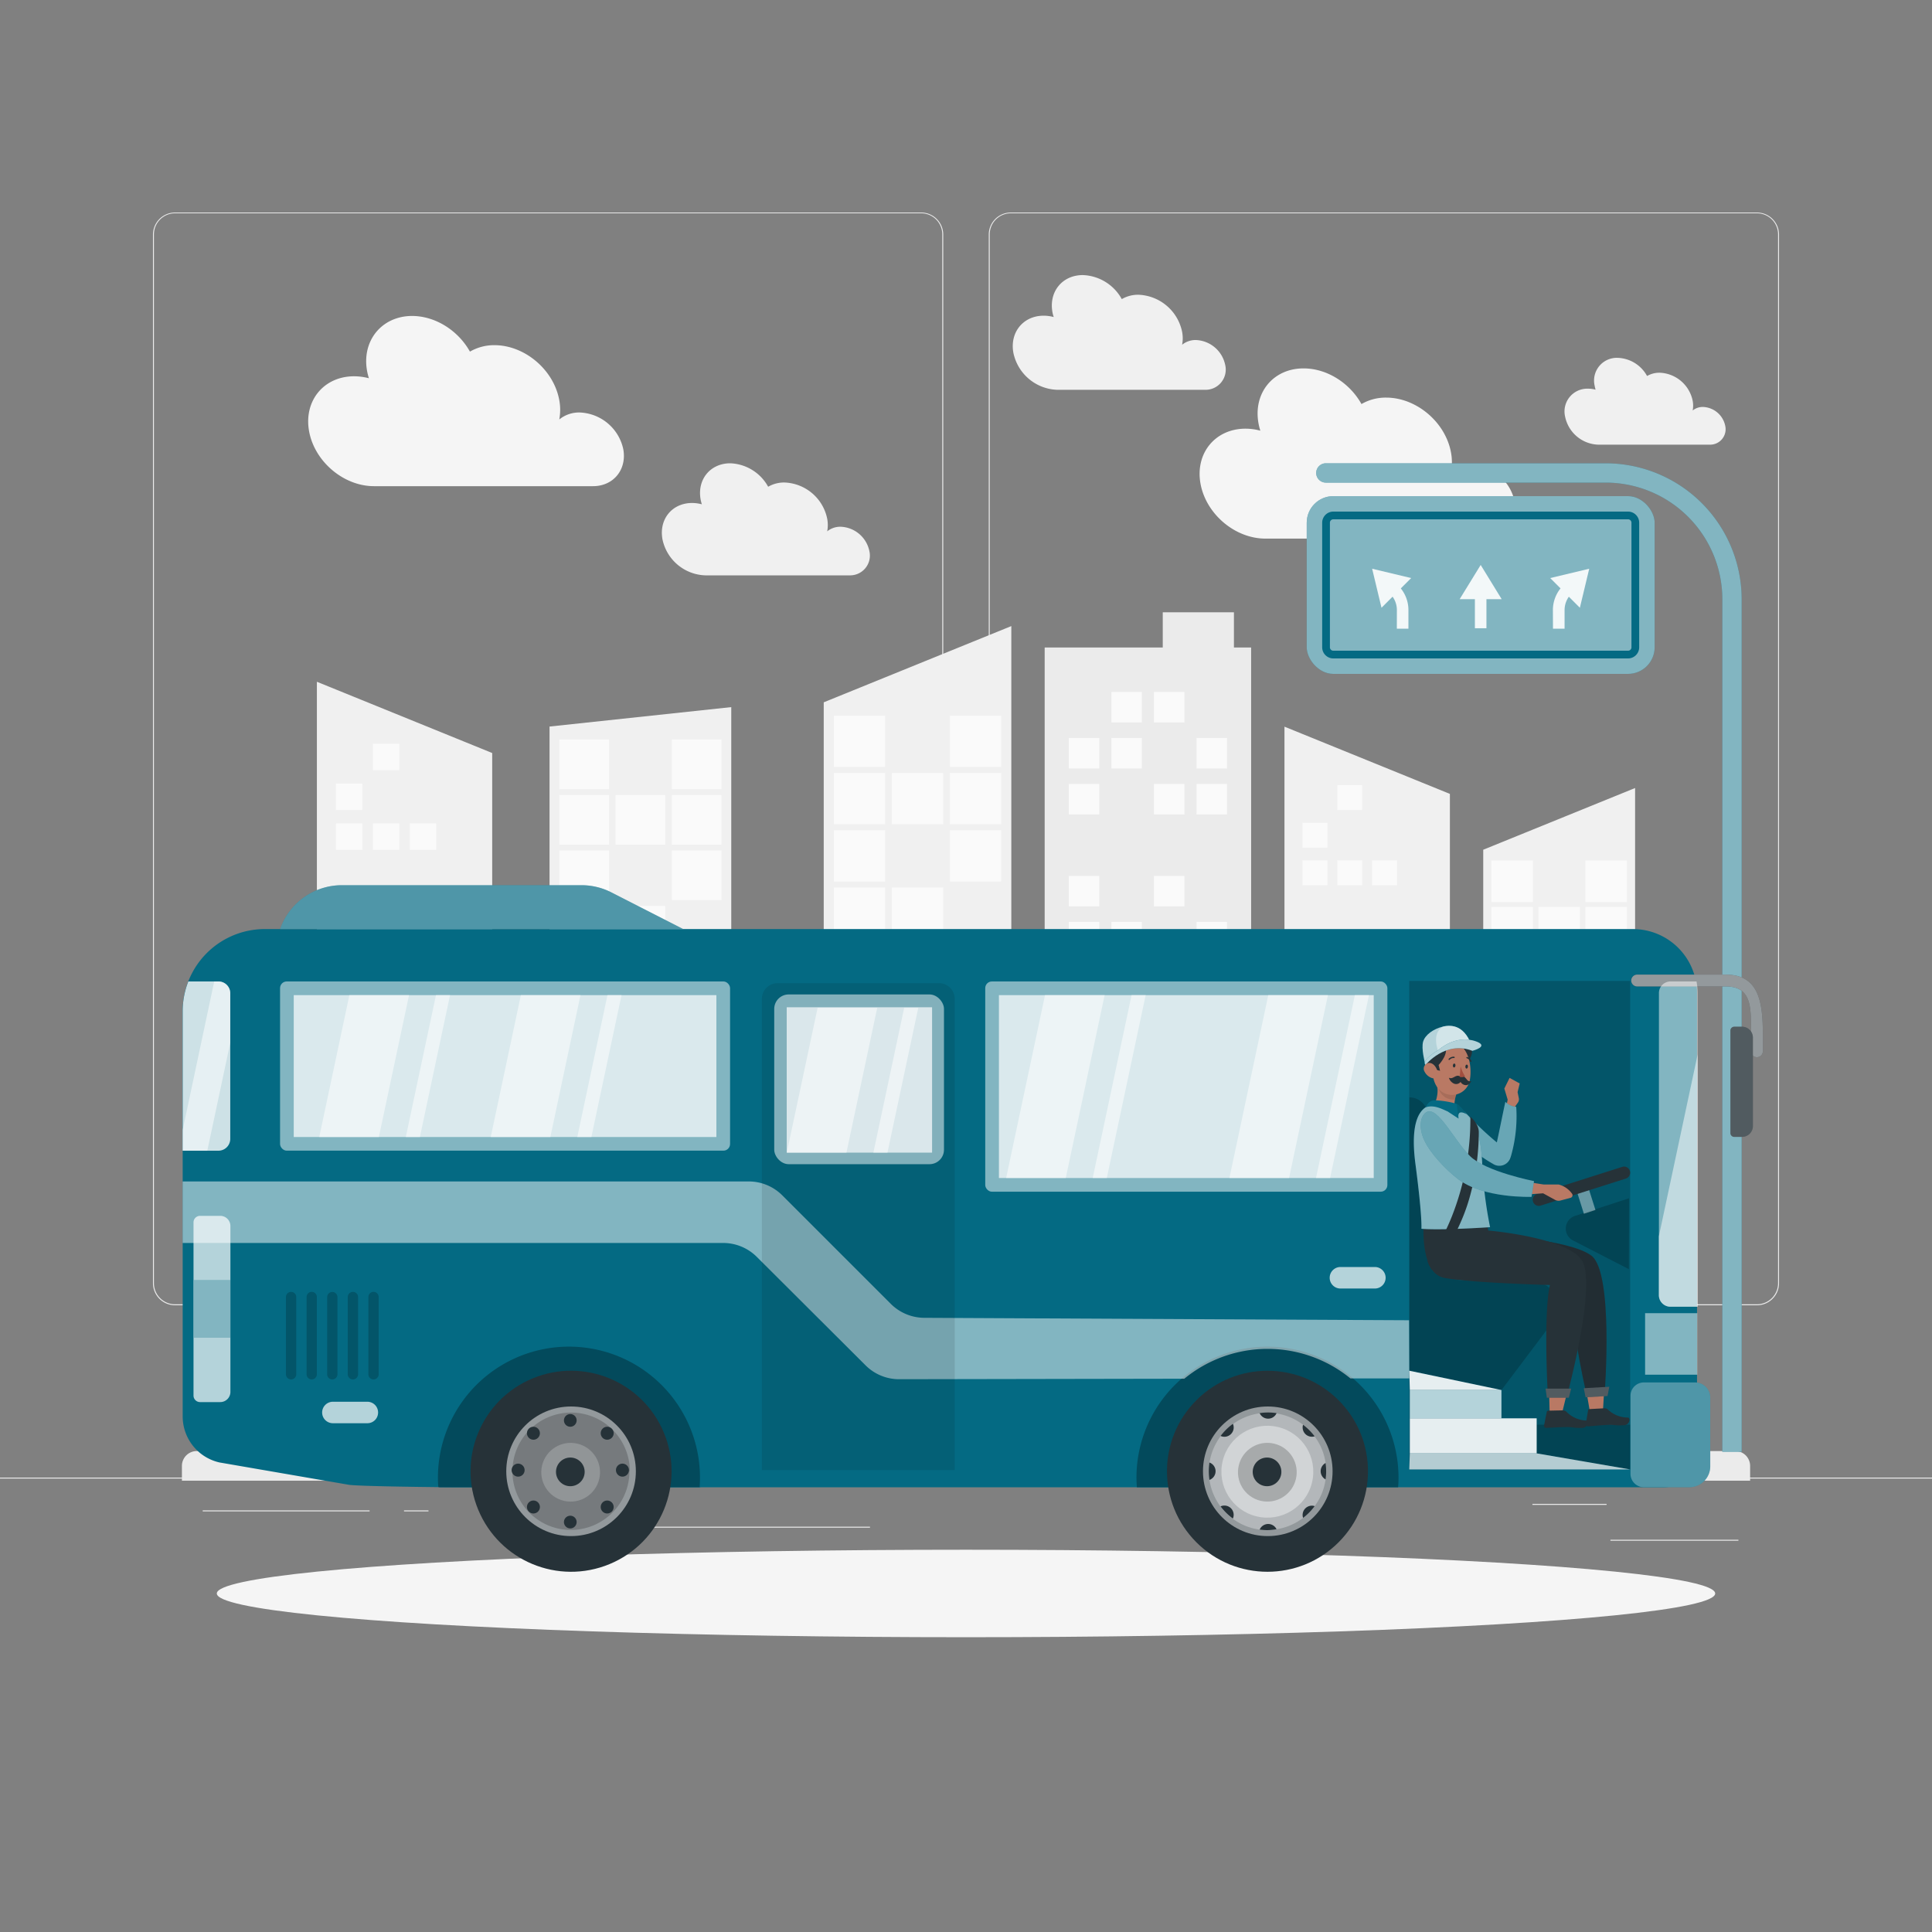 <svg xmlns="http://www.w3.org/2000/svg" viewBox="0 0 500 500"><rect x="0" y="0" width="500" height="500" fill="#808080" stroke="none"/><g id="freepik--background-complete--inject-6"><rect x="416.78" y="398.49" width="33.12" height="0.25" style="fill:#ebebeb"></rect><rect x="322.53" y="401.21" width="8.69" height="0.25" style="fill:#ebebeb"></rect><rect x="396.59" y="389.21" width="19.19" height="0.25" style="fill:#ebebeb"></rect><rect x="52.46" y="390.89" width="43.19" height="0.25" style="fill:#ebebeb"></rect><rect x="104.56" y="390.89" width="6.33" height="0.25" style="fill:#ebebeb"></rect><rect x="131.47" y="395.11" width="93.68" height="0.25" style="fill:#ebebeb"></rect><path d="M238.4,337.8H45.3a5.71,5.71,0,0,1-5.71-5.71V60.66A5.71,5.71,0,0,1,45.3,55H238.4a5.71,5.71,0,0,1,5.71,5.71V332.09A5.71,5.71,0,0,1,238.4,337.8ZM45.3,55.2a5.47,5.47,0,0,0-5.46,5.46V332.09a5.47,5.47,0,0,0,5.46,5.46H238.4a5.47,5.47,0,0,0,5.46-5.46V60.66a5.47,5.47,0,0,0-5.46-5.46Z" style="fill:#ebebeb"></path><path d="M454.7,337.8H261.6a5.71,5.71,0,0,1-5.71-5.71V60.66A5.71,5.71,0,0,1,261.6,55H454.7a5.71,5.71,0,0,1,5.71,5.71V332.09A5.71,5.71,0,0,1,454.7,337.8ZM261.6,55.2a5.47,5.47,0,0,0-5.46,5.46V332.09a5.47,5.47,0,0,0,5.46,5.46H454.7a5.47,5.47,0,0,0,5.46-5.46V60.66a5.47,5.47,0,0,0-5.46-5.46Z" style="fill:#ebebeb"></path><rect y="382.4" width="500" height="0.25" style="fill:#ebebeb"></rect><polygon points="213.18 382.02 261.73 382.02 261.73 162.03 213.18 181.76 213.18 382.02" style="fill:#f0f0f0"></polygon><rect x="245.85" y="185.22" width="13.27" height="13.27" transform="translate(504.96 383.7) rotate(180)" style="fill:#fafafa"></rect><rect x="230.82" y="185.22" width="13.27" height="13.27" transform="translate(474.91 383.7) rotate(180)" style="fill:#f0f0f0"></rect><rect x="215.79" y="185.22" width="13.27" height="13.27" transform="translate(444.86 383.7) rotate(180)" style="fill:#fafafa"></rect><rect x="245.85" y="200.04" width="13.27" height="13.27" transform="translate(504.96 413.35) rotate(180)" style="fill:#fafafa"></rect><rect x="230.82" y="200.04" width="13.27" height="13.27" transform="translate(474.91 413.35) rotate(180)" style="fill:#fafafa"></rect><rect x="215.79" y="200.04" width="13.27" height="13.27" transform="translate(444.86 413.35) rotate(180)" style="fill:#fafafa"></rect><rect x="245.85" y="214.86" width="13.27" height="13.27" transform="translate(504.96 442.99) rotate(180)" style="fill:#fafafa"></rect><rect x="230.82" y="214.86" width="13.27" height="13.27" transform="translate(474.91 442.99) rotate(180)" style="fill:#f0f0f0"></rect><rect x="215.79" y="214.86" width="13.27" height="13.27" transform="translate(444.86 442.99) rotate(180)" style="fill:#fafafa"></rect><rect x="245.85" y="229.68" width="13.27" height="13.27" transform="translate(504.96 472.63) rotate(180)" style="fill:#f0f0f0"></rect><rect x="230.82" y="229.68" width="13.27" height="13.27" transform="translate(474.91 472.63) rotate(180)" style="fill:#fafafa"></rect><rect x="215.79" y="229.68" width="13.27" height="13.27" transform="translate(444.86 472.63) rotate(180)" style="fill:#fafafa"></rect><rect x="245.85" y="244.5" width="13.27" height="13.27" transform="translate(504.96 502.27) rotate(180)" style="fill:#fafafa"></rect><rect x="230.82" y="244.5" width="13.27" height="13.27" transform="translate(474.91 502.27) rotate(180)" style="fill:#fafafa"></rect><rect x="215.79" y="244.5" width="13.27" height="13.27" transform="translate(444.86 502.27) rotate(180)" style="fill:#f0f0f0"></rect><rect x="245.85" y="259.32" width="13.27" height="13.27" transform="translate(504.96 531.91) rotate(180)" style="fill:#fafafa"></rect><rect x="230.82" y="259.32" width="13.27" height="13.27" transform="translate(474.91 531.91) rotate(180)" style="fill:#f0f0f0"></rect><rect x="215.79" y="259.32" width="13.27" height="13.27" transform="translate(444.86 531.91) rotate(180)" style="fill:#fafafa"></rect><rect x="245.85" y="274.14" width="13.27" height="13.27" transform="translate(504.96 561.55) rotate(180)" style="fill:#f0f0f0"></rect><rect x="230.82" y="274.14" width="13.27" height="13.27" transform="translate(474.91 561.55) rotate(180)" style="fill:#f0f0f0"></rect><rect x="215.79" y="274.14" width="13.27" height="13.27" transform="translate(444.86 561.55) rotate(180)" style="fill:#fafafa"></rect><rect x="245.85" y="288.96" width="13.27" height="13.27" transform="translate(504.96 591.19) rotate(180)" style="fill:#fafafa"></rect><rect x="230.82" y="288.96" width="13.27" height="13.27" transform="translate(474.91 591.19) rotate(180)" style="fill:#f0f0f0"></rect><rect x="215.79" y="288.96" width="13.27" height="13.27" transform="translate(444.86 591.19) rotate(180)" style="fill:#fafafa"></rect><rect x="245.85" y="303.78" width="13.27" height="13.27" transform="translate(504.96 620.84) rotate(180)" style="fill:#fafafa"></rect><rect x="230.82" y="303.78" width="13.27" height="13.27" transform="translate(474.91 620.84) rotate(180)" style="fill:#fafafa"></rect><rect x="215.79" y="303.78" width="13.27" height="13.27" transform="translate(444.86 620.84) rotate(180)" style="fill:#fafafa"></rect><rect x="245.85" y="318.6" width="13.27" height="13.27" transform="translate(504.96 650.48) rotate(180)" style="fill:#f0f0f0"></rect><rect x="230.82" y="318.6" width="13.27" height="13.27" transform="translate(474.91 650.48) rotate(180)" style="fill:#fafafa"></rect><rect x="215.79" y="318.6" width="13.27" height="13.27" transform="translate(444.86 650.48) rotate(180)" style="fill:#f0f0f0"></rect><rect x="245.85" y="333.42" width="13.27" height="13.27" transform="translate(504.96 680.12) rotate(180)" style="fill:#fafafa"></rect><rect x="230.82" y="333.42" width="13.27" height="13.27" transform="translate(474.91 680.12) rotate(180)" style="fill:#f0f0f0"></rect><rect x="215.79" y="333.42" width="13.27" height="13.27" transform="translate(444.86 680.12) rotate(180)" style="fill:#fafafa"></rect><rect x="245.85" y="348.25" width="13.27" height="13.27" transform="translate(504.96 709.76) rotate(180)" style="fill:#f0f0f0"></rect><rect x="230.82" y="348.25" width="13.27" height="13.27" transform="translate(474.91 709.76) rotate(180)" style="fill:#fafafa"></rect><rect x="215.79" y="348.25" width="13.27" height="13.27" transform="translate(444.86 709.76) rotate(180)" style="fill:#fafafa"></rect><polygon points="383.86 382.02 423.16 382.02 423.16 203.94 383.86 219.91 383.86 382.02" style="fill:#f0f0f0"></polygon><rect x="410.3" y="222.71" width="10.74" height="10.74" transform="translate(831.34 456.16) rotate(180)" style="fill:#fafafa"></rect><rect x="398.14" y="222.71" width="10.74" height="10.74" transform="translate(807.02 456.16) rotate(180)" style="fill:#f0f0f0"></rect><rect x="385.97" y="222.71" width="10.74" height="10.74" transform="translate(782.69 456.16) rotate(180)" style="fill:#fafafa"></rect><rect x="410.3" y="234.71" width="10.74" height="10.74" transform="translate(831.34 480.16) rotate(180)" style="fill:#fafafa"></rect><rect x="398.14" y="234.71" width="10.74" height="10.74" transform="translate(807.02 480.16) rotate(180)" style="fill:#fafafa"></rect><rect x="385.97" y="234.71" width="10.74" height="10.74" transform="translate(782.69 480.16) rotate(180)" style="fill:#fafafa"></rect><rect x="410.3" y="246.7" width="10.74" height="10.74" transform="translate(831.34 504.15) rotate(180)" style="fill:#fafafa"></rect><rect x="398.14" y="246.7" width="10.74" height="10.74" transform="translate(807.02 504.15) rotate(180)" style="fill:#f0f0f0"></rect><rect x="385.97" y="246.7" width="10.74" height="10.74" transform="translate(782.69 504.15) rotate(180)" style="fill:#fafafa"></rect><rect x="410.3" y="258.7" width="10.74" height="10.74" transform="translate(831.34 528.15) rotate(180)" style="fill:#f0f0f0"></rect><rect x="398.14" y="258.7" width="10.74" height="10.74" transform="translate(807.02 528.15) rotate(180)" style="fill:#fafafa"></rect><rect x="385.97" y="258.7" width="10.74" height="10.74" transform="translate(782.69 528.15) rotate(180)" style="fill:#fafafa"></rect><rect x="410.3" y="270.7" width="10.74" height="10.74" transform="translate(831.34 552.14) rotate(180)" style="fill:#fafafa"></rect><rect x="398.14" y="270.7" width="10.74" height="10.74" transform="translate(807.02 552.14) rotate(180)" style="fill:#fafafa"></rect><rect x="385.97" y="270.7" width="10.74" height="10.74" transform="translate(782.69 552.14) rotate(180)" style="fill:#f0f0f0"></rect><rect x="410.3" y="282.7" width="10.74" height="10.74" transform="translate(831.34 576.13) rotate(180)" style="fill:#fafafa"></rect><rect x="398.14" y="282.7" width="10.74" height="10.74" transform="translate(807.02 576.13) rotate(180)" style="fill:#f0f0f0"></rect><rect x="385.97" y="282.7" width="10.74" height="10.74" transform="translate(782.69 576.13) rotate(180)" style="fill:#fafafa"></rect><rect x="410.3" y="294.69" width="10.74" height="10.74" transform="translate(831.34 600.13) rotate(180)" style="fill:#f0f0f0"></rect><rect x="398.14" y="294.69" width="10.74" height="10.74" transform="translate(807.02 600.13) rotate(180)" style="fill:#f0f0f0"></rect><rect x="385.97" y="294.69" width="10.74" height="10.74" transform="translate(782.69 600.13) rotate(180)" style="fill:#fafafa"></rect><rect x="410.3" y="306.69" width="10.74" height="10.74" transform="translate(831.34 624.12) rotate(180)" style="fill:#fafafa"></rect><rect x="398.14" y="306.69" width="10.74" height="10.74" transform="translate(807.02 624.12) rotate(180)" style="fill:#f0f0f0"></rect><rect x="385.97" y="306.69" width="10.74" height="10.74" transform="translate(782.69 624.12) rotate(180)" style="fill:#fafafa"></rect><rect x="410.3" y="318.69" width="10.74" height="10.74" transform="translate(831.34 648.12) rotate(180)" style="fill:#fafafa"></rect><rect x="398.14" y="318.69" width="10.74" height="10.74" transform="translate(807.02 648.12) rotate(180)" style="fill:#fafafa"></rect><rect x="385.97" y="318.69" width="10.74" height="10.74" transform="translate(782.69 648.12) rotate(180)" style="fill:#fafafa"></rect><rect x="410.3" y="330.69" width="10.74" height="10.74" transform="translate(831.34 672.11) rotate(180)" style="fill:#f0f0f0"></rect><rect x="398.14" y="330.69" width="10.74" height="10.74" transform="translate(807.02 672.11) rotate(180)" style="fill:#fafafa"></rect><rect x="385.97" y="330.69" width="10.74" height="10.74" transform="translate(782.69 672.11) rotate(180)" style="fill:#f0f0f0"></rect><rect x="410.3" y="342.68" width="10.74" height="10.74" transform="translate(831.34 696.11) rotate(180)" style="fill:#fafafa"></rect><rect x="398.14" y="342.68" width="10.74" height="10.74" transform="translate(807.02 696.11) rotate(180)" style="fill:#f0f0f0"></rect><rect x="385.97" y="342.68" width="10.74" height="10.74" transform="translate(782.69 696.11) rotate(180)" style="fill:#fafafa"></rect><rect x="410.3" y="354.68" width="10.74" height="10.74" transform="translate(831.34 720.1) rotate(180)" style="fill:#f0f0f0"></rect><rect x="398.14" y="354.68" width="10.74" height="10.74" transform="translate(807.02 720.1) rotate(180)" style="fill:#fafafa"></rect><rect x="385.97" y="354.68" width="10.74" height="10.74" transform="translate(782.69 720.1) rotate(180)" style="fill:#fafafa"></rect><polygon points="375.23 382.02 332.42 382.02 332.42 188.06 375.23 205.46 375.23 382.02" style="fill:#f0f0f0"></polygon><rect x="346.09" y="203.19" width="6.45" height="6.45" style="fill:#fafafa"></rect><rect x="337.08" y="212.93" width="6.45" height="6.45" style="fill:#fafafa"></rect><rect x="337.08" y="222.66" width="6.45" height="6.45" style="fill:#fafafa"></rect><rect x="346.09" y="222.66" width="6.45" height="6.45" style="fill:#fafafa"></rect><rect x="355.1" y="222.66" width="6.45" height="6.45" style="fill:#fafafa"></rect><rect x="337.08" y="242.12" width="6.45" height="6.45" style="fill:#fafafa"></rect><rect x="355.1" y="242.12" width="6.45" height="6.45" style="fill:#fafafa"></rect><rect x="346.09" y="251.86" width="6.45" height="6.45" style="fill:#fafafa"></rect><rect x="337.08" y="261.59" width="6.45" height="6.45" style="fill:#fafafa"></rect><rect x="355.1" y="261.59" width="6.45" height="6.45" style="fill:#fafafa"></rect><rect x="364.12" y="261.59" width="6.45" height="6.45" style="fill:#fafafa"></rect><rect x="346.09" y="271.32" width="6.45" height="6.45" style="fill:#fafafa"></rect><rect x="337.08" y="281.05" width="6.45" height="6.45" style="fill:#fafafa"></rect><rect x="346.09" y="281.05" width="6.45" height="6.45" style="fill:#fafafa"></rect><rect x="364.12" y="281.05" width="6.45" height="6.45" style="fill:#fafafa"></rect><rect x="337.08" y="290.59" width="6.45" height="6.45" transform="translate(4.25 -4.85) rotate(0.82)" style="fill:#fafafa"></rect><rect x="355.1" y="290.85" width="6.45" height="6.45" transform="translate(4.25 -5.1) rotate(0.82)" style="fill:#fafafa"></rect><rect x="364.12" y="290.98" width="6.45" height="6.45" transform="translate(4.25 -5.23) rotate(0.82)" style="fill:#fafafa"></rect><rect x="346.09" y="300.52" width="6.45" height="6.45" style="fill:#fafafa"></rect><rect x="364.12" y="309.36" width="6.45" height="6.45" transform="translate(734.69 625.18) rotate(180)" style="fill:#fafafa"></rect><rect x="346.09" y="309.36" width="6.45" height="6.45" transform="translate(698.64 625.18) rotate(180)" style="fill:#fafafa"></rect><rect x="337.08" y="309.36" width="6.45" height="6.45" transform="translate(680.61 625.18) rotate(180)" style="fill:#fafafa"></rect><rect x="355.11" y="319.09" width="6.45" height="6.45" transform="translate(716.66 644.64) rotate(180)" style="fill:#fafafa"></rect><rect x="364.12" y="328.83" width="6.45" height="6.45" transform="translate(734.69 664.11) rotate(180)" style="fill:#fafafa"></rect><rect x="355.11" y="328.83" width="6.45" height="6.45" transform="translate(716.66 664.11) rotate(180)" style="fill:#fafafa"></rect><rect x="337.08" y="328.83" width="6.45" height="6.45" transform="translate(680.61 664.11) rotate(180)" style="fill:#fafafa"></rect><rect x="364.12" y="338.37" width="6.45" height="6.45" transform="translate(739.54 677.88) rotate(179.18)" style="fill:#fafafa"></rect><rect x="346.09" y="338.62" width="6.45" height="6.45" transform="translate(703.51 678.65) rotate(179.18)" style="fill:#fafafa"></rect><rect x="337.08" y="338.75" width="6.45" height="6.45" transform="translate(685.48 679.05) rotate(179.18)" style="fill:#fafafa"></rect><rect x="355.11" y="348.29" width="6.45" height="6.45" transform="translate(716.66 703.04) rotate(180)" style="fill:#fafafa"></rect><polygon points="319.34 167.57 319.34 158.46 300.92 158.46 300.92 167.57 270.36 167.57 270.36 382.02 323.79 382.02 323.79 167.57 319.34 167.57" style="fill:#ebebeb"></polygon><rect x="287.62" y="179.08" width="7.89" height="7.89" style="fill:#fafafa"></rect><rect x="298.64" y="179.08" width="7.89" height="7.89" style="fill:#fafafa"></rect><rect x="276.6" y="190.99" width="7.89" height="7.89" style="fill:#fafafa"></rect><rect x="287.62" y="190.99" width="7.89" height="7.89" style="fill:#fafafa"></rect><rect x="309.66" y="190.99" width="7.89" height="7.89" style="fill:#fafafa"></rect><rect x="276.6" y="202.89" width="7.89" height="7.89" style="fill:#fafafa"></rect><rect x="298.64" y="202.89" width="7.89" height="7.89" style="fill:#fafafa"></rect><rect x="309.66" y="202.89" width="7.89" height="7.89" style="fill:#fafafa"></rect><rect x="276.6" y="226.69" width="7.89" height="7.89" style="fill:#fafafa"></rect><rect x="298.64" y="226.69" width="7.89" height="7.89" style="fill:#fafafa"></rect><rect x="276.6" y="238.59" width="7.89" height="7.89" style="fill:#fafafa"></rect><rect x="287.62" y="238.59" width="7.89" height="7.89" style="fill:#fafafa"></rect><rect x="309.66" y="238.59" width="7.89" height="7.89" style="fill:#fafafa"></rect><rect x="276.6" y="298.02" width="7.89" height="7.89" style="fill:#fafafa"></rect><rect x="287.62" y="298.02" width="7.89" height="7.89" style="fill:#fafafa"></rect><rect x="309.66" y="298.02" width="7.89" height="7.89" style="fill:#fafafa"></rect><rect x="276.6" y="309.92" width="7.89" height="7.89" style="fill:#fafafa"></rect><rect x="298.64" y="309.92" width="7.89" height="7.89" style="fill:#fafafa"></rect><rect x="309.66" y="309.92" width="7.89" height="7.89" style="fill:#fafafa"></rect><rect x="276.6" y="333.73" width="7.89" height="7.89" style="fill:#fafafa"></rect><rect x="298.64" y="333.73" width="7.89" height="7.89" style="fill:#fafafa"></rect><rect x="276.6" y="345.63" width="7.89" height="7.89" style="fill:#fafafa"></rect><rect x="287.62" y="345.63" width="7.89" height="7.89" style="fill:#fafafa"></rect><rect x="309.66" y="345.63" width="7.89" height="7.89" style="fill:#fafafa"></rect><rect x="309.66" y="250.49" width="7.89" height="7.89" style="fill:#fafafa"></rect><rect x="276.6" y="262.4" width="7.89" height="7.89" style="fill:#fafafa"></rect><rect x="287.62" y="262.4" width="7.89" height="7.89" style="fill:#fafafa"></rect><rect x="298.64" y="274.38" width="7.89" height="7.89" transform="translate(4.02 -4.31) rotate(0.82)" style="fill:#fafafa"></rect><rect x="309.66" y="274.54" width="7.89" height="7.89" transform="translate(4.02 -4.46) rotate(0.82)" style="fill:#fafafa"></rect><rect x="276.6" y="286.2" width="7.89" height="7.89" style="fill:#fafafa"></rect><polygon points="142.22 382.02 189.25 382.02 189.25 183 142.22 188.03 142.22 382.02" style="fill:#f0f0f0"></polygon><rect x="173.86" y="191.39" width="12.85" height="12.85" transform="translate(360.58 395.63) rotate(180)" style="fill:#fafafa"></rect><rect x="159.31" y="191.39" width="12.85" height="12.85" transform="translate(331.47 395.63) rotate(180)" style="fill:#f0f0f0"></rect><rect x="144.75" y="191.39" width="12.85" height="12.85" transform="translate(302.36 395.63) rotate(180)" style="fill:#fafafa"></rect><rect x="173.86" y="205.74" width="12.85" height="12.85" transform="translate(360.58 424.34) rotate(180)" style="fill:#fafafa"></rect><rect x="159.31" y="205.74" width="12.85" height="12.85" transform="translate(331.47 424.34) rotate(180)" style="fill:#fafafa"></rect><rect x="144.75" y="205.74" width="12.85" height="12.85" transform="translate(302.36 424.34) rotate(180)" style="fill:#fafafa"></rect><rect x="173.86" y="220.1" width="12.85" height="12.85" transform="translate(360.58 453.05) rotate(180)" style="fill:#fafafa"></rect><rect x="159.31" y="220.1" width="12.85" height="12.85" transform="translate(331.47 453.05) rotate(180)" style="fill:#f0f0f0"></rect><rect x="144.75" y="220.1" width="12.85" height="12.85" transform="translate(302.36 453.05) rotate(180)" style="fill:#fafafa"></rect><rect x="173.86" y="234.45" width="12.85" height="12.85" transform="translate(360.58 481.76) rotate(180)" style="fill:#f0f0f0"></rect><rect x="159.31" y="234.45" width="12.85" height="12.85" transform="translate(331.47 481.76) rotate(180)" style="fill:#fafafa"></rect><rect x="144.75" y="234.45" width="12.85" height="12.85" transform="translate(302.36 481.76) rotate(180)" style="fill:#fafafa"></rect><rect x="173.86" y="248.81" width="12.85" height="12.85" transform="translate(360.58 510.48) rotate(180)" style="fill:#fafafa"></rect><rect x="159.31" y="248.81" width="12.85" height="12.85" transform="translate(331.47 510.48) rotate(180)" style="fill:#fafafa"></rect><rect x="144.75" y="248.81" width="12.85" height="12.85" transform="translate(302.36 510.48) rotate(180)" style="fill:#f0f0f0"></rect><rect x="173.86" y="263.17" width="12.85" height="12.85" transform="translate(360.58 539.19) rotate(180)" style="fill:#fafafa"></rect><rect x="159.31" y="263.17" width="12.85" height="12.85" transform="translate(331.47 539.19) rotate(180)" style="fill:#f0f0f0"></rect><rect x="144.75" y="263.17" width="12.85" height="12.85" transform="translate(302.36 539.19) rotate(180)" style="fill:#fafafa"></rect><rect x="173.86" y="277.52" width="12.85" height="12.85" transform="translate(360.58 567.9) rotate(180)" style="fill:#f0f0f0"></rect><rect x="159.31" y="277.52" width="12.85" height="12.85" transform="translate(331.47 567.9) rotate(180)" style="fill:#f0f0f0"></rect><rect x="144.75" y="277.52" width="12.85" height="12.85" transform="translate(302.36 567.9) rotate(180)" style="fill:#fafafa"></rect><rect x="173.86" y="291.88" width="12.85" height="12.85" transform="translate(360.58 596.61) rotate(180)" style="fill:#fafafa"></rect><rect x="159.31" y="291.88" width="12.85" height="12.85" transform="translate(331.47 596.61) rotate(180)" style="fill:#f0f0f0"></rect><rect x="144.75" y="291.88" width="12.85" height="12.85" transform="translate(302.36 596.61) rotate(180)" style="fill:#fafafa"></rect><rect x="173.86" y="306.24" width="12.85" height="12.85" transform="translate(360.58 625.32) rotate(180)" style="fill:#fafafa"></rect><rect x="159.31" y="306.24" width="12.85" height="12.85" transform="translate(331.47 625.32) rotate(180)" style="fill:#fafafa"></rect><rect x="144.75" y="306.24" width="12.85" height="12.85" transform="translate(302.36 625.32) rotate(180)" style="fill:#fafafa"></rect><rect x="173.86" y="320.59" width="12.85" height="12.85" transform="translate(360.58 654.04) rotate(180)" style="fill:#f0f0f0"></rect><rect x="159.31" y="320.59" width="12.85" height="12.85" transform="translate(331.47 654.04) rotate(180)" style="fill:#fafafa"></rect><rect x="144.75" y="320.59" width="12.85" height="12.85" transform="translate(302.36 654.04) rotate(180)" style="fill:#f0f0f0"></rect><rect x="173.86" y="334.95" width="12.85" height="12.85" transform="translate(360.58 682.75) rotate(180)" style="fill:#fafafa"></rect><rect x="159.31" y="334.95" width="12.85" height="12.85" transform="translate(331.47 682.75) rotate(180)" style="fill:#f0f0f0"></rect><rect x="144.75" y="334.95" width="12.85" height="12.85" transform="translate(302.36 682.75) rotate(180)" style="fill:#fafafa"></rect><rect x="173.86" y="349.3" width="12.85" height="12.85" transform="translate(360.58 711.46) rotate(180)" style="fill:#f0f0f0"></rect><rect x="159.31" y="349.3" width="12.85" height="12.85" transform="translate(331.47 711.46) rotate(180)" style="fill:#fafafa"></rect><rect x="144.75" y="349.3" width="12.85" height="12.85" transform="translate(302.36 711.46) rotate(180)" style="fill:#fafafa"></rect><polygon points="127.38 382.02 82.01 382.02 82.01 176.44 127.38 194.88 127.38 382.02" style="fill:#f0f0f0"></polygon><rect x="96.5" y="192.48" width="6.84" height="6.84" style="fill:#fafafa"></rect><rect x="86.95" y="202.8" width="6.84" height="6.84" style="fill:#fafafa"></rect><rect x="86.95" y="213.11" width="6.84" height="6.84" style="fill:#fafafa"></rect><rect x="96.5" y="213.11" width="6.84" height="6.84" style="fill:#fafafa"></rect><rect x="106.05" y="213.11" width="6.84" height="6.84" style="fill:#fafafa"></rect><rect x="86.95" y="233.74" width="6.84" height="6.84" style="fill:#fafafa"></rect><rect x="106.05" y="233.74" width="6.84" height="6.84" style="fill:#fafafa"></rect><rect x="96.5" y="244.06" width="6.84" height="6.84" style="fill:#fafafa"></rect><rect x="86.95" y="254.37" width="6.84" height="6.84" style="fill:#fafafa"></rect><rect x="106.05" y="254.37" width="6.84" height="6.84" style="fill:#fafafa"></rect><rect x="115.6" y="254.37" width="6.84" height="6.84" style="fill:#fafafa"></rect><rect x="96.5" y="264.69" width="6.84" height="6.84" style="fill:#fafafa"></rect><rect x="86.95" y="275" width="6.84" height="6.84" style="fill:#fafafa"></rect><rect x="96.5" y="275" width="6.84" height="6.84" style="fill:#fafafa"></rect><rect x="115.6" y="275" width="6.84" height="6.84" style="fill:#fafafa"></rect><rect x="86.95" y="285.11" width="6.84" height="6.84" transform="translate(4.15 -1.27) rotate(0.82)" style="fill:#fafafa"></rect><rect x="106.05" y="285.39" width="6.84" height="6.84" transform="translate(4.15 -1.54) rotate(0.82)" style="fill:#fafafa"></rect><rect x="115.6" y="285.53" width="6.84" height="6.84" transform="translate(4.16 -1.68) rotate(0.82)" style="fill:#fafafa"></rect><rect x="96.5" y="295.64" width="6.84" height="6.84" style="fill:#fafafa"></rect><rect x="115.6" y="305.01" width="6.84" height="6.84" transform="translate(238.05 616.86) rotate(180)" style="fill:#fafafa"></rect><rect x="96.5" y="305.01" width="6.84" height="6.84" transform="translate(199.84 616.86) rotate(180)" style="fill:#fafafa"></rect><rect x="86.95" y="305.01" width="6.84" height="6.84" transform="translate(180.73 616.86) rotate(180)" style="fill:#fafafa"></rect><rect x="106.05" y="315.33" width="6.84" height="6.84" transform="translate(218.94 637.49) rotate(180)" style="fill:#fafafa"></rect><rect x="115.6" y="325.64" width="6.84" height="6.84" transform="translate(238.05 658.12) rotate(180)" style="fill:#fafafa"></rect><rect x="106.05" y="325.64" width="6.84" height="6.84" transform="translate(218.94 658.12) rotate(180)" style="fill:#fafafa"></rect><rect x="86.95" y="325.64" width="6.84" height="6.84" transform="translate(180.73 658.12) rotate(180)" style="fill:#fafafa"></rect><rect x="115.6" y="335.75" width="6.84" height="6.84" transform="translate(242.9 676.6) rotate(179.18)" style="fill:#fafafa"></rect><rect x="96.5" y="336.02" width="6.84" height="6.84" transform="translate(204.7 677.42) rotate(179.18)" style="fill:#fafafa"></rect><rect x="86.95" y="336.16" width="6.84" height="6.84" transform="translate(185.59 677.83) rotate(179.18)" style="fill:#fafafa"></rect><rect x="106.05" y="346.27" width="6.84" height="6.84" transform="translate(218.94 699.38) rotate(180)" style="fill:#fafafa"></rect><path d="M50.92,375.53H88.86a3.85,3.85,0,0,1,3.85,3.85v3.82a0,0,0,0,1,0,0H47.08a0,0,0,0,1,0,0v-3.82A3.85,3.85,0,0,1,50.92,375.53Z" style="fill:#ebebeb"></path><path d="M95.95,375.53h37.94a3.85,3.85,0,0,1,3.85,3.85v3.82a0,0,0,0,1,0,0H92.1a0,0,0,0,1,0,0v-3.82A3.85,3.85,0,0,1,95.95,375.53Z" style="fill:#f5f5f5"></path><path d="M141,375.53h37.94a3.85,3.85,0,0,1,3.85,3.85v3.82a0,0,0,0,1,0,0H137.13a0,0,0,0,1,0,0v-3.82A3.85,3.85,0,0,1,141,375.53Z" style="fill:#ebebeb"></path><path d="M186,375.53h37.94a3.85,3.85,0,0,1,3.85,3.85v3.82a0,0,0,0,1,0,0H182.16a0,0,0,0,1,0,0v-3.82A3.85,3.85,0,0,1,186,375.53Z" style="fill:#f5f5f5"></path><path d="M231,375.53H269a3.85,3.85,0,0,1,3.85,3.85v3.82a0,0,0,0,1,0,0H227.18a0,0,0,0,1,0,0v-3.82A3.85,3.85,0,0,1,231,375.53Z" style="fill:#ebebeb"></path><path d="M276.06,375.53H314a3.85,3.85,0,0,1,3.85,3.85v3.82a0,0,0,0,1,0,0H272.21a0,0,0,0,1,0,0v-3.82A3.85,3.85,0,0,1,276.06,375.53Z" style="fill:#f5f5f5"></path><path d="M321.08,375.53H359a3.85,3.85,0,0,1,3.85,3.85v3.82a0,0,0,0,1,0,0H317.24a0,0,0,0,1,0,0v-3.82A3.85,3.85,0,0,1,321.08,375.53Z" style="fill:#ebebeb"></path><path d="M366.11,375.53h37.94a3.85,3.85,0,0,1,3.85,3.85v3.82a0,0,0,0,1,0,0H362.26a0,0,0,0,1,0,0v-3.82A3.85,3.85,0,0,1,366.11,375.53Z" style="fill:#f5f5f5"></path><path d="M411.14,375.53h37.94a3.85,3.85,0,0,1,3.85,3.85v3.82a0,0,0,0,1,0,0H407.29a0,0,0,0,1,0,0v-3.82A3.85,3.85,0,0,1,411.14,375.53Z" style="fill:#ebebeb"></path><path d="M217.54,136.32a5.39,5.39,0,0,0-3.46,1.19,8.75,8.75,0,0,0,0-3.27A11.72,11.72,0,0,0,203,124.87a8.21,8.21,0,0,0-4.2,1.1A11.69,11.69,0,0,0,189,119.9c-5.18,0-8.61,4.19-7.68,9.36a10.4,10.4,0,0,0,.32,1.25,10.26,10.26,0,0,0-2.52-.34c-5.18,0-8.61,4.2-7.68,9.37a11.71,11.71,0,0,0,11.06,9.36h37.33a5.12,5.12,0,0,0,5.16-6.29A7.89,7.89,0,0,0,217.54,136.32Z" style="fill:#f0f0f0"></path><path d="M150,106.75a8.09,8.09,0,0,0-5.26,1.81,13.58,13.58,0,0,0,0-5c-1.42-7.86-8.94-14.23-16.79-14.23A12.47,12.47,0,0,0,121.62,91c-3-5.39-8.87-9.23-15-9.23C98.8,81.8,93.58,88.17,95,96a13.77,13.77,0,0,0,.48,1.89,15.49,15.49,0,0,0-3.83-.51c-7.86,0-13.08,6.37-11.66,14.22s8.94,14.22,16.79,14.22h56.7c5.27,0,8.78-4.27,7.83-9.55A12,12,0,0,0,150,106.75Z" style="fill:#f5f5f5"></path><path d="M380.78,120.31a8.09,8.09,0,0,0-5.26,1.81,13.64,13.64,0,0,0,0-5c-1.42-7.85-8.94-14.22-16.79-14.22a12.47,12.47,0,0,0-6.38,1.67c-3-5.39-8.87-9.23-15-9.23-7.85,0-13.07,6.37-11.65,14.22a13.55,13.55,0,0,0,.48,1.9,15,15,0,0,0-3.83-.52c-7.86,0-13.08,6.37-11.66,14.23s8.93,14.22,16.79,14.22h56.7c5.27,0,8.78-4.28,7.82-9.55A11.94,11.94,0,0,0,380.78,120.31Z" style="fill:#f5f5f5"></path><path d="M440.73,105.32a4.09,4.09,0,0,0-2.67.92,6.72,6.72,0,0,0,0-2.53,9.06,9.06,0,0,0-8.55-7.25,6.37,6.37,0,0,0-3.25.85,9,9,0,0,0-7.62-4.7,5.88,5.88,0,0,0-5.94,7.24,8.08,8.08,0,0,0,.24,1,7.57,7.57,0,0,0-1.95-.26,5.89,5.89,0,0,0-5.94,7.24,9.06,9.06,0,0,0,8.56,7.25h28.88a4,4,0,0,0,4-4.87A6.1,6.1,0,0,0,440.73,105.32Z" style="fill:#f0f0f0"></path><path d="M309.48,88a5.5,5.5,0,0,0-3.55,1.22,8.76,8.76,0,0,0,0-3.35,12,12,0,0,0-11.31-9.59,8.34,8.34,0,0,0-4.3,1.13,12,12,0,0,0-10.09-6.22c-5.3,0-8.81,4.29-7.86,9.58a9.24,9.24,0,0,0,.33,1.28,10.3,10.3,0,0,0-2.59-.35c-5.29,0-8.81,4.3-7.85,9.59a12,12,0,0,0,11.31,9.59H311.8a5.23,5.23,0,0,0,5.28-6.44A8.07,8.07,0,0,0,309.48,88Z" style="fill:#f0f0f0"></path></g><g id="freepik--Shadow--inject-6"><ellipse id="freepik--path--inject-6" cx="250" cy="412.39" rx="193.89" ry="11.32" style="fill:#f5f5f5"></ellipse></g><g id="freepik--Sign--inject-6"><path d="M445.74,375.72h5V155.12a35.21,35.21,0,0,0-35.21-35.22h-72.4a2.5,2.5,0,0,0-2.5,2.5h0a2.5,2.5,0,0,0,2.5,2.5h72.4a30.22,30.22,0,0,1,30.21,30.22Z" style="fill:#046A83"></path><g style="opacity:0.5"><path d="M445.74,375.72h5V155.12a35.21,35.21,0,0,0-35.21-35.22h-72.4a2.5,2.5,0,0,0-2.5,2.5h0a2.5,2.5,0,0,0,2.5,2.5h72.4a30.22,30.22,0,0,1,30.21,30.22Z" style="fill:#fff"></path></g><rect x="338.18" y="128.4" width="90.04" height="46" rx="6.88" transform="translate(766.4 302.8) rotate(180)" style="fill:#046A83"></rect><rect x="338.18" y="128.4" width="90.04" height="46" rx="6.88" transform="translate(766.4 302.8) rotate(180)" style="fill:#fff;opacity:0.5"></rect><path d="M342.18,167.52V135.28a2.88,2.88,0,0,1,2.87-2.88h76.3a2.88,2.88,0,0,1,2.87,2.88v32.24a2.88,2.88,0,0,1-2.87,2.88h-76.3A2.88,2.88,0,0,1,342.18,167.52Zm2.87-33.12a.87.87,0,0,0-.87.88v32.24a.87.87,0,0,0,.87.88h76.3a.87.87,0,0,0,.87-.88V135.28a.87.87,0,0,0-.87-.88Z" style="fill:#046A83"></path><g style="opacity:0.9"><path d="M401.91,162.7h3v-4.79a6,6,0,0,1,1.76-4.25l3.48-3.48L408,148.07l-3.48,3.48a8.92,8.92,0,0,0-2.63,6.36Z" style="fill:#fff"></path><polygon points="408.87 157.29 411.29 147.19 401.19 149.6 408.87 157.29" style="fill:#fff"></polygon><path d="M361.5,162.7h3v-4.79a8.92,8.92,0,0,0-2.63-6.36l-3.48-3.48-2.11,2.11,3.47,3.48a5.93,5.93,0,0,1,1.76,4.25Z" style="fill:#fff"></path><polygon points="357.53 157.29 355.11 147.19 365.21 149.6 357.53 157.29" style="fill:#fff"></polygon></g><g style="opacity:0.9"><polygon points="388.63 155.06 383.2 146.21 377.76 155.06 388.63 155.06" style="fill:#fff"></polygon><rect x="381.7" y="150.63" width="2.99" height="11.96" style="fill:#fff"></rect></g></g><g id="freepik--Character--inject-6"><path d="M430.54,384.9H116.74c-2,0-24.65-.23-26.58-.66l-33.37-5.76a12.21,12.21,0,0,1-9.51-11.91V261.7a21.26,21.26,0,0,1,21.27-21.26H422.6A16.6,16.6,0,0,1,439.19,257V376.25A8.65,8.65,0,0,1,430.54,384.9Z" style="fill:#046A83"></path><g style="opacity:0.5"><rect x="425.75" y="339.85" width="13.5" height="15.92" style="fill:#fff"></rect></g><path d="M59.59,294.74V257.05A3.06,3.06,0,0,0,56.54,254h-7.8a21.17,21.17,0,0,0-1.46,7.7v36.1h9.26A3.06,3.06,0,0,0,59.59,294.74Z" style="fill:#046A83"></path><path d="M59.59,294.74V257.05A3.06,3.06,0,0,0,56.54,254h-7.8a21.17,21.17,0,0,0-1.46,7.7v36.1h9.26A3.06,3.06,0,0,0,59.59,294.74Z" style="fill:#fff;opacity:0.8"></path><path d="M425.44,357.77h13.23a3.94,3.94,0,0,1,3.94,3.94v17.77a5.41,5.41,0,0,1-5.41,5.41H425.44a3.47,3.47,0,0,1-3.47-3.47V361.24A3.47,3.47,0,0,1,425.44,357.77Z" style="fill:#046A83"></path><path d="M425.44,357.77h13.23a3.94,3.94,0,0,1,3.94,3.94v17.77a5.41,5.41,0,0,1-5.41,5.41H425.44a3.47,3.47,0,0,1-3.47-3.47V361.24A3.47,3.47,0,0,1,425.44,357.77Z" style="fill:#fff;opacity:0.3"></path><path d="M181.34,383a33.91,33.91,0,0,0-67.82,0c0,.63.07,1.26.1,1.89h67.62C181.27,384.27,181.34,383.64,181.34,383Z" style="fill:#046A83"></path><path d="M361.93,383a33.91,33.91,0,1,0-67.81,0c0,.63.06,1.26.09,1.89h67.62C361.87,384.27,361.93,383.64,361.93,383Z" style="fill:#046A83"></path><g style="opacity:0.3"><path d="M181.15,383a33.91,33.91,0,1,0-67.81,0c0,.63.06,1.26.1,1.89h67.62C181.09,384.27,181.15,383.64,181.15,383Z"></path><path d="M361.93,383c0,.63-.06,1.26-.1,1.89H294.21c0-.63-.09-1.26-.09-1.89a33.91,33.91,0,1,1,67.81,0Z"></path></g><path d="M51.77,314.66H57a2.63,2.63,0,0,1,2.63,2.63v42.94A2.63,2.63,0,0,1,57,362.86H51.77a1.69,1.69,0,0,1-1.69-1.69V316.35A1.69,1.69,0,0,1,51.77,314.66Z" style="fill:#046A83"></path><path d="M51.77,314.66H57a2.63,2.63,0,0,1,2.63,2.63v42.94A2.63,2.63,0,0,1,57,362.86H51.77a1.69,1.69,0,0,1-1.69-1.69V316.35A1.69,1.69,0,0,1,51.77,314.66Z" style="fill:#fff;opacity:0.7"></path><rect x="50.08" y="331.33" width="9.51" height="14.86" style="fill:#046A83"></rect><rect x="50.08" y="331.33" width="9.51" height="14.86" style="fill:#fff;opacity:0.5"></rect><path d="M176.81,240.44l-18.61-9.5a17,17,0,0,0-7.71-1.85h-62a16.94,16.94,0,0,0-16,11.35Z" style="fill:#046A83"></path><path d="M176.81,240.44l-18.61-9.5a17,17,0,0,0-7.71-1.85h-62a16.94,16.94,0,0,0-16,11.35Z" style="fill:#fff;opacity:0.3"></path><path d="M454.69,273.6h0a1.53,1.53,0,0,1-1.53-1.53v-4.3c0-6.89.34-12.48-6.56-12.48H423.69a1.54,1.54,0,0,1-1.53-1.53h0a1.54,1.54,0,0,1,1.53-1.53H446.6c8.58,0,9.62,7,9.62,15.54v4.3A1.53,1.53,0,0,1,454.69,273.6Z" style="fill:#263238"></path><g style="opacity:0.5"><path d="M454.69,273.6h0a1.53,1.53,0,0,1-1.53-1.53v-4.3c0-6.89.34-12.48-6.56-12.48H423.69a1.54,1.54,0,0,1-1.53-1.53h0a1.54,1.54,0,0,1,1.53-1.53H446.6c8.58,0,9.62,7,9.62,15.54v4.3A1.53,1.53,0,0,1,454.69,273.6Z" style="fill:#fff"></path></g><path d="M448.83,265.71h2a2.82,2.82,0,0,1,2.82,2.82v22.88a2.82,2.82,0,0,1-2.82,2.82h-2a1,1,0,0,1-1-1V266.72A1,1,0,0,1,448.83,265.71Z" style="fill:#263238"></path><path d="M448.83,265.71h2a2.82,2.82,0,0,1,2.82,2.82v22.88a2.82,2.82,0,0,1-2.82,2.82h-2a1,1,0,0,1-1-1V266.72A1,1,0,0,1,448.83,265.71Z" style="fill:#fff;opacity:0.2"></path><rect x="254.98" y="254" width="104.07" height="54.41" rx="1.72" style="fill:#fff;opacity:0.5"></rect><rect x="258.52" y="257.54" width="97" height="47.33" style="fill:#fff;opacity:0.7"></rect><g style="opacity:0.5"><polygon points="275.82 304.87 285.88 257.54 270.45 257.54 260.39 304.87 275.82 304.87" style="fill:#fff"></polygon><polygon points="296.5 257.54 292.85 257.54 282.79 304.87 286.44 304.87 296.5 257.54" style="fill:#fff"></polygon><polygon points="343.67 257.54 328.23 257.54 318.17 304.87 333.61 304.87 343.67 257.54" style="fill:#fff"></polygon><polygon points="354.29 257.54 350.64 257.54 340.58 304.87 344.23 304.87 354.29 257.54" style="fill:#fff"></polygon></g><path d="M432.35,338.18h7V257a16.93,16.93,0,0,0-.29-3h-6.68a3,3,0,0,0-3.05,3.05v78.08A3,3,0,0,0,432.35,338.18Z" style="fill:#fff;opacity:0.5"></path><path d="M432.35,338.18h7v-65.3L429.3,320v15.1A3,3,0,0,0,432.35,338.18Z" style="fill:#fff;opacity:0.5"></path><path d="M59.59,269.88V257.05A3.06,3.06,0,0,0,56.54,254h-1.1l-8.16,38.41v5.39h6.37Z" style="fill:#fff;opacity:0.5"></path><circle cx="147.79" cy="380.76" r="26.01" transform="translate(-134.46 85.54) rotate(-22.5)" style="fill:#263238"></circle><circle cx="147.79" cy="380.77" r="16.77" style="fill:#fff;opacity:0.5"></circle><path d="M162.9,380.76a14.66,14.66,0,0,1-.15,2.11,15.06,15.06,0,0,1-2.82,6.91,14.75,14.75,0,0,1-3,3.05,15,15,0,0,1-6.86,2.93,14.06,14.06,0,0,1-2.35.19,15.31,15.31,0,0,1-2-.14,15,15,0,0,1-6.91-2.78,14.66,14.66,0,0,1-3.19-3.15,15.25,15.25,0,0,1-3-9.12,15.32,15.32,0,0,1,.17-2.26,15.19,15.19,0,0,1,30.21,2.26Z" style="opacity:0.2"></path><circle cx="147.68" cy="381.03" r="7.6" transform="translate(-257.08 437.22) rotate(-76.72)" style="fill:#fff;opacity:0.2"></circle><circle cx="147.6" cy="380.92" r="3.71" style="fill:#263238"></circle><path d="M149.23,367.6a1.64,1.64,0,1,1-1.64-1.64A1.63,1.63,0,0,1,149.23,367.6Z" style="fill:#263238"></path><path d="M149.23,393.91a1.64,1.64,0,1,1-1.64-1.64A1.63,1.63,0,0,1,149.23,393.91Z" style="fill:#263238"></path><circle cx="138.05" cy="370.92" r="1.68" style="fill:#263238"></circle><circle cx="157.14" cy="390.01" r="1.68" style="fill:#263238"></circle><path d="M134.09,378.79a1.68,1.68,0,1,1-1.68,1.68A1.69,1.69,0,0,1,134.09,378.79Z" style="fill:#263238"></path><path d="M161.09,378.79a1.68,1.68,0,1,1-1.68,1.68A1.68,1.68,0,0,1,161.09,378.79Z" style="fill:#263238"></path><circle cx="138.05" cy="390.01" r="1.68" style="fill:#263238"></circle><circle cx="157.14" cy="370.92" r="1.68" style="fill:#263238"></circle><circle cx="328.02" cy="380.76" r="26.01" transform="translate(-173.16 343.47) rotate(-45)" style="fill:#263238"></circle><rect x="72.48" y="254" width="116.46" height="43.79" rx="1.72" style="fill:#fff;opacity:0.5"></rect><rect x="76.02" y="257.54" width="109.38" height="36.72" style="fill:#fff;opacity:0.7"></rect><g style="opacity:0.5"><polygon points="116.47 257.54 112.83 257.54 105.02 294.26 108.67 294.26 116.47 257.54" style="fill:#fff"></polygon><polygon points="98.05 294.26 105.86 257.54 90.42 257.54 82.62 294.26 98.05 294.26" style="fill:#fff"></polygon><polygon points="160.85 257.54 157.21 257.54 149.4 294.26 153.05 294.26 160.85 257.54" style="fill:#fff"></polygon><polygon points="150.23 257.54 134.8 257.54 127 294.26 142.43 294.26 150.23 257.54" style="fill:#fff"></polygon></g><g style="opacity:0.2"><rect x="364.71" y="253.87" width="57.17" height="126.42"></rect></g><polygon points="397.69 368.7 421.88 368.7 421.88 380.29 397.69 376.13 397.69 368.7" style="opacity:0.2"></polygon><path d="M364.75,284h0l0,70.72,23.85,5,12.05-16a4.68,4.68,0,0,0,1.77-3.67v-3.36a4.68,4.68,0,0,0-4.54-4.68l-19.17-.62a8,8,0,0,1-7.75-7.66l-1.49-35.2A4.69,4.69,0,0,0,364.75,284Z" style="opacity:0.2"></path><path d="M421.59,310.11l-14,4.57a3.45,3.45,0,0,0-2.37,3.28h0a3.45,3.45,0,0,0,1.86,3.06l14.47,7.44Z" style="opacity:0.2"></path><rect x="364.86" y="359.74" width="23.71" height="7.32" style="fill:#046A83"></rect><rect x="364.86" y="359.74" width="23.71" height="7.32" style="fill:#fff;opacity:0.7"></rect><rect x="364.86" y="367.06" width="32.83" height="9.07" style="fill:#fff;opacity:0.9"></rect><polygon points="364.72 354.74 388.57 359.74 364.86 359.74 364.72 354.74" style="fill:#fff;opacity:0.9"></polygon><polygon points="397.69 376.13 421.88 380.29 364.71 380.29 364.86 376.13 397.69 376.13" style="fill:#fff;opacity:0.7"></polygon><polygon points="407.88 307.68 409.91 314.12 412.9 313.14 410.88 306.75 407.88 307.68" style="fill:#fff;opacity:0.4"></polygon><path d="M420.81,305l-22.06,7a1.58,1.58,0,0,1-2-1h0a1.58,1.58,0,0,1,1-2l22.05-7a1.56,1.56,0,0,1,2,1h0A1.59,1.59,0,0,1,420.81,305Z" style="fill:#263238"></path><path d="M95.07,368.33H86.16a2.78,2.78,0,0,1-2.79-2.78h0a2.79,2.79,0,0,1,2.79-2.78h8.91a2.78,2.78,0,0,1,2.78,2.78h0A2.77,2.77,0,0,1,95.07,368.33Z" style="fill:#fff;opacity:0.7"></path><path d="M355.82,333.47H346.9a2.79,2.79,0,0,1-2.78-2.78h0a2.79,2.79,0,0,1,2.78-2.79h8.92a2.79,2.79,0,0,1,2.78,2.79h0A2.79,2.79,0,0,1,355.82,333.47Z" style="fill:#fff;opacity:0.7"></path><path d="M75.34,357h0A1.34,1.34,0,0,1,74,355.68v-20a1.34,1.34,0,0,1,1.33-1.34h0a1.34,1.34,0,0,1,1.34,1.34v20A1.34,1.34,0,0,1,75.34,357Z" style="opacity:0.2"></path><path d="M80.68,357h0a1.34,1.34,0,0,1-1.34-1.33v-20a1.34,1.34,0,0,1,1.34-1.34h0A1.34,1.34,0,0,1,82,335.7v20A1.34,1.34,0,0,1,80.68,357Z" style="opacity:0.2"></path><path d="M86,357h0a1.33,1.33,0,0,1-1.33-1.33v-20A1.33,1.33,0,0,1,86,334.36h0a1.33,1.33,0,0,1,1.33,1.34v20A1.33,1.33,0,0,1,86,357Z" style="opacity:0.2"></path><path d="M91.34,357h0A1.34,1.34,0,0,1,90,355.68v-20a1.34,1.34,0,0,1,1.33-1.34h0a1.34,1.34,0,0,1,1.34,1.34v20A1.34,1.34,0,0,1,91.34,357Z" style="opacity:0.2"></path><path d="M96.68,357h0a1.34,1.34,0,0,1-1.34-1.33v-20a1.34,1.34,0,0,1,1.34-1.34h0A1.34,1.34,0,0,1,98,335.7v20A1.34,1.34,0,0,1,96.68,357Z" style="opacity:0.2"></path><path d="M201.25,254.44H243a4.08,4.08,0,0,1,4.08,4.08V380.45a0,0,0,0,1,0,0H197.17a0,0,0,0,1,0,0V258.52A4.08,4.08,0,0,1,201.25,254.44Z" style="fill:#046A83"></path><path d="M364.72,356.74l-15.22,0a33.91,33.91,0,0,0-43,.07l-73.81.13a12.26,12.26,0,0,1-8.69-3.6L195.88,325.3a12.33,12.33,0,0,0-8.74-3.62H47.28V305.76H193.77a12.27,12.27,0,0,1,8.68,3.59l28.08,28.08a12.35,12.35,0,0,0,8.74,3.62l125.39.63Z" style="fill:#fff;opacity:0.5"></path><path d="M201.25,254.44H243a4.08,4.08,0,0,1,4.08,4.08V380.45a0,0,0,0,1,0,0H197.17a0,0,0,0,1,0,0V258.52A4.08,4.08,0,0,1,201.25,254.44Z" style="opacity:0.1"></path><rect x="200.37" y="257.36" width="43.93" height="43.93" rx="3.74" style="fill:#fff;opacity:0.5"></rect><rect x="203.6" y="260.68" width="37.62" height="37.62" style="fill:#fff;opacity:0.7"></rect><g style="opacity:0.5"><polygon points="227.03 260.81 219.06 298.3 203.62 298.3 211.6 260.81 227.03 260.81" style="fill:#fff"></polygon><polygon points="237.65 260.81 229.68 298.3 226.03 298.3 234 260.81 237.65 260.81" style="fill:#fff"></polygon></g><circle cx="328.1" cy="380.77" r="16.77" style="fill:#fff;opacity:0.5"></circle><path d="M343.21,380.76a14.66,14.66,0,0,1-.15,2.11,15.06,15.06,0,0,1-2.82,6.91,14.75,14.75,0,0,1-3,3.05,15,15,0,0,1-6.86,2.93A14.06,14.06,0,0,1,328,396a15.31,15.31,0,0,1-2-.14,15,15,0,0,1-6.91-2.78,14.66,14.66,0,0,1-3.19-3.15,15.25,15.25,0,0,1-3.05-9.12,15.32,15.32,0,0,1,.17-2.26,15.19,15.19,0,0,1,30.21,2.26Z" style="fill:#fff;opacity:0.3"></path><circle cx="328" cy="380.9" r="11.89" transform="translate(-118.07 612.61) rotate(-76.72)" style="fill:#fff;opacity:0.4"></circle><circle cx="328" cy="381.03" r="7.6" transform="translate(-118.2 612.71) rotate(-76.72)" style="opacity:0.2"></circle><circle cx="327.91" cy="380.92" r="3.71" style="fill:#263238"></circle><path d="M330.36,365.75a2.36,2.36,0,0,1-2.17,1.4,2.4,2.4,0,0,1-2.2-1.44,15.06,15.06,0,0,1,4.37,0Z" style="fill:#263238"></path><path d="M330.37,395.76A14.06,14.06,0,0,1,328,396a15.31,15.31,0,0,1-2-.14,2.4,2.4,0,0,1,4.39-.05Z" style="fill:#263238"></path><path d="M318.57,371.13a2.38,2.38,0,0,1-2.68.49,15.07,15.07,0,0,1,3.19-3.14A2.39,2.39,0,0,1,318.57,371.13Z" style="fill:#263238"></path><path d="M340.24,389.78a14.75,14.75,0,0,1-3,3.05,2.4,2.4,0,0,1,3-3.05Z" style="fill:#263238"></path><path d="M314.59,380.75A2.39,2.39,0,0,1,313,383a15,15,0,0,1-.17-2.24,15.32,15.32,0,0,1,.17-2.26A2.39,2.39,0,0,1,314.59,380.75Z" style="fill:#263238"></path><path d="M343.21,380.76a14.66,14.66,0,0,1-.15,2.11,2.4,2.4,0,0,1,0-4.24A15,15,0,0,1,343.21,380.76Z" style="fill:#263238"></path><path d="M319.07,393a14.66,14.66,0,0,1-3.19-3.15,2.4,2.4,0,0,1,3.19,3.15Z" style="fill:#263238"></path><path d="M340.23,371.72a2.4,2.4,0,0,1-3-3A15.16,15.16,0,0,1,340.23,371.72Z" style="fill:#263238"></path><polygon points="409.84 355.94 411.62 366.24 414.79 366.05 415.43 355.13 409.84 355.94" style="fill:#b97964"></polygon><path d="M415.05,364.47l-3.72.2a.34.34,0,0,0-.33.28l-.59,3.53a.58.58,0,0,0,.47.66H411c1.54-.11,2.91-.27,4.83-.36,2.27-.12,1.71.18,4.37.08,1.61-.06,1.81-1.91,1.12-2a7.54,7.54,0,0,1-5.32-2.18A1.39,1.39,0,0,0,415.05,364.47Z" style="fill:#263238"></path><path d="M384.33,319.48s21.79,1.12,27.54,5.5,3.44,35.27,3.44,35.27l-4.87,0c-5.18-23.52-3.33-29.53-3.33-29.53s-19-.19-26.64-.38c-5.8-.15-10.61,3.25-11.87-13.46l15.24-1.1Z" style="fill:#263238"></path><path d="M384.33,319.48s21.79,1.12,27.54,5.5,3.44,35.27,3.44,35.27l-4.87,0c-5.18-23.52-3.33-29.53-3.33-29.53s-19-.19-26.64-.38c-5.8-.15-10.61,3.25-11.87-13.46l15.24-1.1Z" style="opacity:0.1"></path><polygon points="400.81 356.7 401.09 367.15 404.38 365.2 406.46 356.7 400.81 356.7" style="fill:#b97964"></polygon><path d="M404.37,365l-3.73.08a.34.34,0,0,0-.33.28l-.7,3.5a.57.57,0,0,0,.44.68h.12c1.55-.06,2.92-.17,4.84-.21,2.27-.05,1.7.24,4.37.22,1.61,0,1.87-1.85,1.18-1.92a7.52,7.52,0,0,1-5.25-2.35A1.39,1.39,0,0,0,404.37,365Z" style="fill:#263238"></path><path d="M405.57,361.09h-5c-1.14-23.34.56-28.53.56-28.53s-20.74-.55-27.44-1.87a4.94,4.94,0,0,1-3-2,9.18,9.18,0,0,1-1.16-2.25c-1.71-4.64-1-11.31-1-11.31l7.34-.31,3-.13,5.48-.23.83,4s19.9,1.68,24.1,7.56S405.57,361.09,405.57,361.09Z" style="fill:#263238"></path><polygon points="399.99 359.37 400.32 361.74 406.01 361.74 406.62 359.37 399.99 359.37" style="fill:#263238"></polygon><polygon points="399.99 359.37 400.32 361.74 406.01 361.74 406.62 359.37 399.99 359.37" style="fill:#fff;opacity:0.2"></polygon><polygon points="409.88 359.27 410.34 361.62 416.02 361.29 416.49 358.89 409.88 359.27" style="fill:#263238"></polygon><polygon points="409.88 359.27 410.34 361.62 416.02 361.29 416.49 358.89 409.88 359.27" style="fill:#fff;opacity:0.2"></polygon><path d="M376.88,283.27s-1.19,3.14.15,5.26l-6.43-1s2-4,1.3-6.42C371.9,281.13,376.12,281.86,376.88,283.27Z" style="fill:#b97964"></path><path d="M371.84,280.72c1.3.33,4.55,1.64,5,2.55a9.27,9.27,0,0,0-.35,1.31C372.93,284.69,372.26,281.62,371.84,280.72Z" style="opacity:0.1"></path><path d="M390.18,284.58l-.86-2.87,1.36-2.75,2.62,1.44-.55,2.25.32,1.55a1.49,1.49,0,0,1-.25,1.16l-.77,1.09-.22,3.06-2.51-.51Z" style="fill:#b97964"></path><path d="M386.36,301.19a36.64,36.64,0,0,1-6.56-4.74c-1.88-1.81-4.09-4.18-4.15-6.53s2.36-3.37,3.73-1.85a83.17,83.17,0,0,0,8,7.59c.68-3.09,1.53-7.42,2.21-10.51a4.28,4.28,0,0,0,2.81,1.29,37.58,37.58,0,0,1-1.19,12.13c-.09.36-.2.71-.32,1.06A3,3,0,0,1,386.36,301.19Z" style="fill:#046A83"></path><path d="M386.36,301.19a36.64,36.64,0,0,1-6.56-4.74c-1.88-1.81-4.09-4.18-4.15-6.53s2.36-3.37,3.73-1.85a83.17,83.17,0,0,0,8,7.59c.68-3.09,1.53-7.42,2.21-10.51a4.28,4.28,0,0,0,2.81,1.29,37.58,37.58,0,0,1-1.19,12.13c-.09.36-.2.71-.32,1.06A3,3,0,0,1,386.36,301.19Z" style="fill:#fff;opacity:0.4"></path><path d="M371.73,285.8c-2.72,0-7.23,1.66-5.41,15.48S367.86,318,367.86,318s3.95.49,17.77-.41a108.35,108.35,0,0,1-2-15.69C383.31,293.62,382,285.86,371.73,285.8Z" style="fill:#046A83"></path><path d="M371.73,285.8c-2.72,0-7.23,1.66-5.41,15.48S367.86,318,367.86,318s3.95.49,17.77-.41a108.35,108.35,0,0,1-2-15.69C383.31,293.62,382,285.86,371.73,285.8Z" style="fill:#fff;opacity:0.5"></path><path d="M369,286.56a3,3,0,0,1,1.51-1.68c.83-.31,4.58.16,6.4.79.82.29,2.1,2,2.69,2.72,0,0-2.65-1.69-2.11,1.11l-2.83-1.85C373.29,287.06,371.14,285.84,369,286.56Z" style="fill:#046A83"></path><path d="M382.71,293a62.91,62.91,0,0,1-2.18,16.19,48.38,48.38,0,0,1-1.82,5.49,57,57,0,0,1-8.11,14,9.18,9.18,0,0,1-1.16-2.25,55.17,55.17,0,0,0,6.3-11.62A68.49,68.49,0,0,0,380.53,289S382.71,290.75,382.71,293Z" style="fill:#263238"></path><path d="M393.72,305.66l5.8.89h3.87a6.17,6.17,0,0,1,3.45,2.37.69.69,0,0,1-.37,1.07l-2.64.71a1.86,1.86,0,0,1-1.35-.16l-3.12-1.71-6.61.46Z" style="fill:#b97964"></path><path d="M396.36,309.74s-12.48.49-19.08-4.64c-3.2-2.48-7.14-6.64-8.68-10-1.64-3.55-.89-6.47.58-7.29,2.93-1.63,7.18,7.43,11.3,11.43S397,305.67,397,305.67Z" style="fill:#046A83"></path><path d="M396.36,309.74s-12.48.49-19.08-4.64c-3.2-2.48-7.14-6.64-8.68-10-1.64-3.55-.89-6.47.58-7.29,2.93-1.63,7.18,7.43,11.3,11.43S397,305.67,397,305.67Z" style="fill:#fff;opacity:0.4"></path><path d="M377,285.8l.43,3.7s-.32-1.52.55-1.6a2.31,2.31,0,0,1,1.56.49S377.71,285.88,377,285.8Z" style="opacity:0.1"></path><path d="M377.14,276.37c-1.94-2.16-2.34-5.5-1.94-6.09s4.5-.58,4.93-.15c2.15,2.08-.55,5.12-.55,5.12l.53,1.43Z" style="fill:#263238"></path><path d="M370.38,275c.42,3.48.49,5.54,2.37,7.23a4.66,4.66,0,0,0,7.66-2.85c.56-3.2-.23-8.35-3.73-9.53a4.78,4.78,0,0,0-6.08,3A4.92,4.92,0,0,0,370.38,275Z" style="fill:#b97964"></path><path d="M369.76,276.48c-1.72-2.33-.7-6.47-.22-7,1.28-1.37,2.45-.73,3.94.67,2.2,2-1.17,5.47-1.17,5.47l.38,1.49Z" style="fill:#263238"></path><path d="M376,275.72c0,.29.1.53.29.54s.35-.2.38-.48-.11-.53-.3-.54S376.05,275.44,376,275.72Z" style="fill:#263238"></path><path d="M379.23,276c0,.29.11.53.29.55s.36-.2.38-.49-.1-.53-.29-.54S379.26,275.72,379.23,276Z" style="fill:#263238"></path><path d="M377.79,278.54l.12.09a1,1,0,0,0-1-.16c-.33.1-.62.31-.94.44a1.07,1.07,0,0,1-1,0,2.42,2.42,0,0,0,1.11,1.42A1.47,1.47,0,0,0,378,280a1.62,1.62,0,0,0,1.48.83,1.53,1.53,0,0,0,1.27-1.06.91.91,0,0,1-1-.23,8.67,8.67,0,0,0-.69-.79C378.75,278.48,378,278.29,377.79,278.54Z" style="fill:#263238"></path><path d="M378,276a10.38,10.38,0,0,0,1.15,2.54,1.67,1.67,0,0,1-1.38.14Z" style="fill:#a24e3f"></path><path d="M375,274.29l-.08,0a.17.17,0,0,1,0-.24,1.65,1.65,0,0,1,1.41-.57.16.16,0,0,1,.14.19.16.16,0,0,1-.19.14h0a1.34,1.34,0,0,0-1.11.46A.17.17,0,0,1,375,274.29Z" style="fill:#263238"></path><path d="M380.6,274.82a.16.16,0,0,1-.13-.11,1.32,1.32,0,0,0-.86-.83.17.17,0,0,1,.07-.33,1.68,1.68,0,0,1,1.12,1.05.16.16,0,0,1-.09.21h0A.12.12,0,0,1,380.6,274.82Z" style="fill:#263238"></path><path d="M368.77,275.07s-1-3.73-.46-5.51,2.67-3.29,5.13-3.88,5.89-.19,7.66,5.65l-6.27-.43-3.12,1.47Z" style="fill:#046A83"></path><path d="M368.77,275.07s-1-3.73-.46-5.51,2.67-3.29,5.13-3.88,5.89-.19,7.66,5.65l-6.27-.43-3.12,1.47Z" style="fill:#fff;opacity:0.7"></path><path d="M381.08,271.26c-1.78-5.77-5.19-6.16-7.64-5.58l0,0c-3.13,1.78-1.21,6.44-1.21,6.44h0l2.64-1.24,4.06.27Z" style="fill:#fff;opacity:0.4"></path><path d="M368.92,275.61s5.14-6.4,12.13-3.66c0,0,4.55-1.15.94-2.44-5.28-1.88-9.63,2.17-9.63,2.17S367.7,274.35,368.92,275.61Z" style="fill:#046A83"></path><path d="M368.92,275.61s5.14-6.4,12.13-3.66c0,0,4.55-1.15.94-2.44-5.28-1.88-9.63,2.17-9.63,2.17S367.7,274.35,368.92,275.61Z" style="fill:#fff;opacity:0.7"></path><path d="M368.67,277.33A3.31,3.31,0,0,0,370.6,279c1.12.35,1.72-.64,1.44-1.71s-1.14-2.31-2.27-2.19A1.48,1.48,0,0,0,368.67,277.33Z" style="fill:#b97964"></path></g></svg>